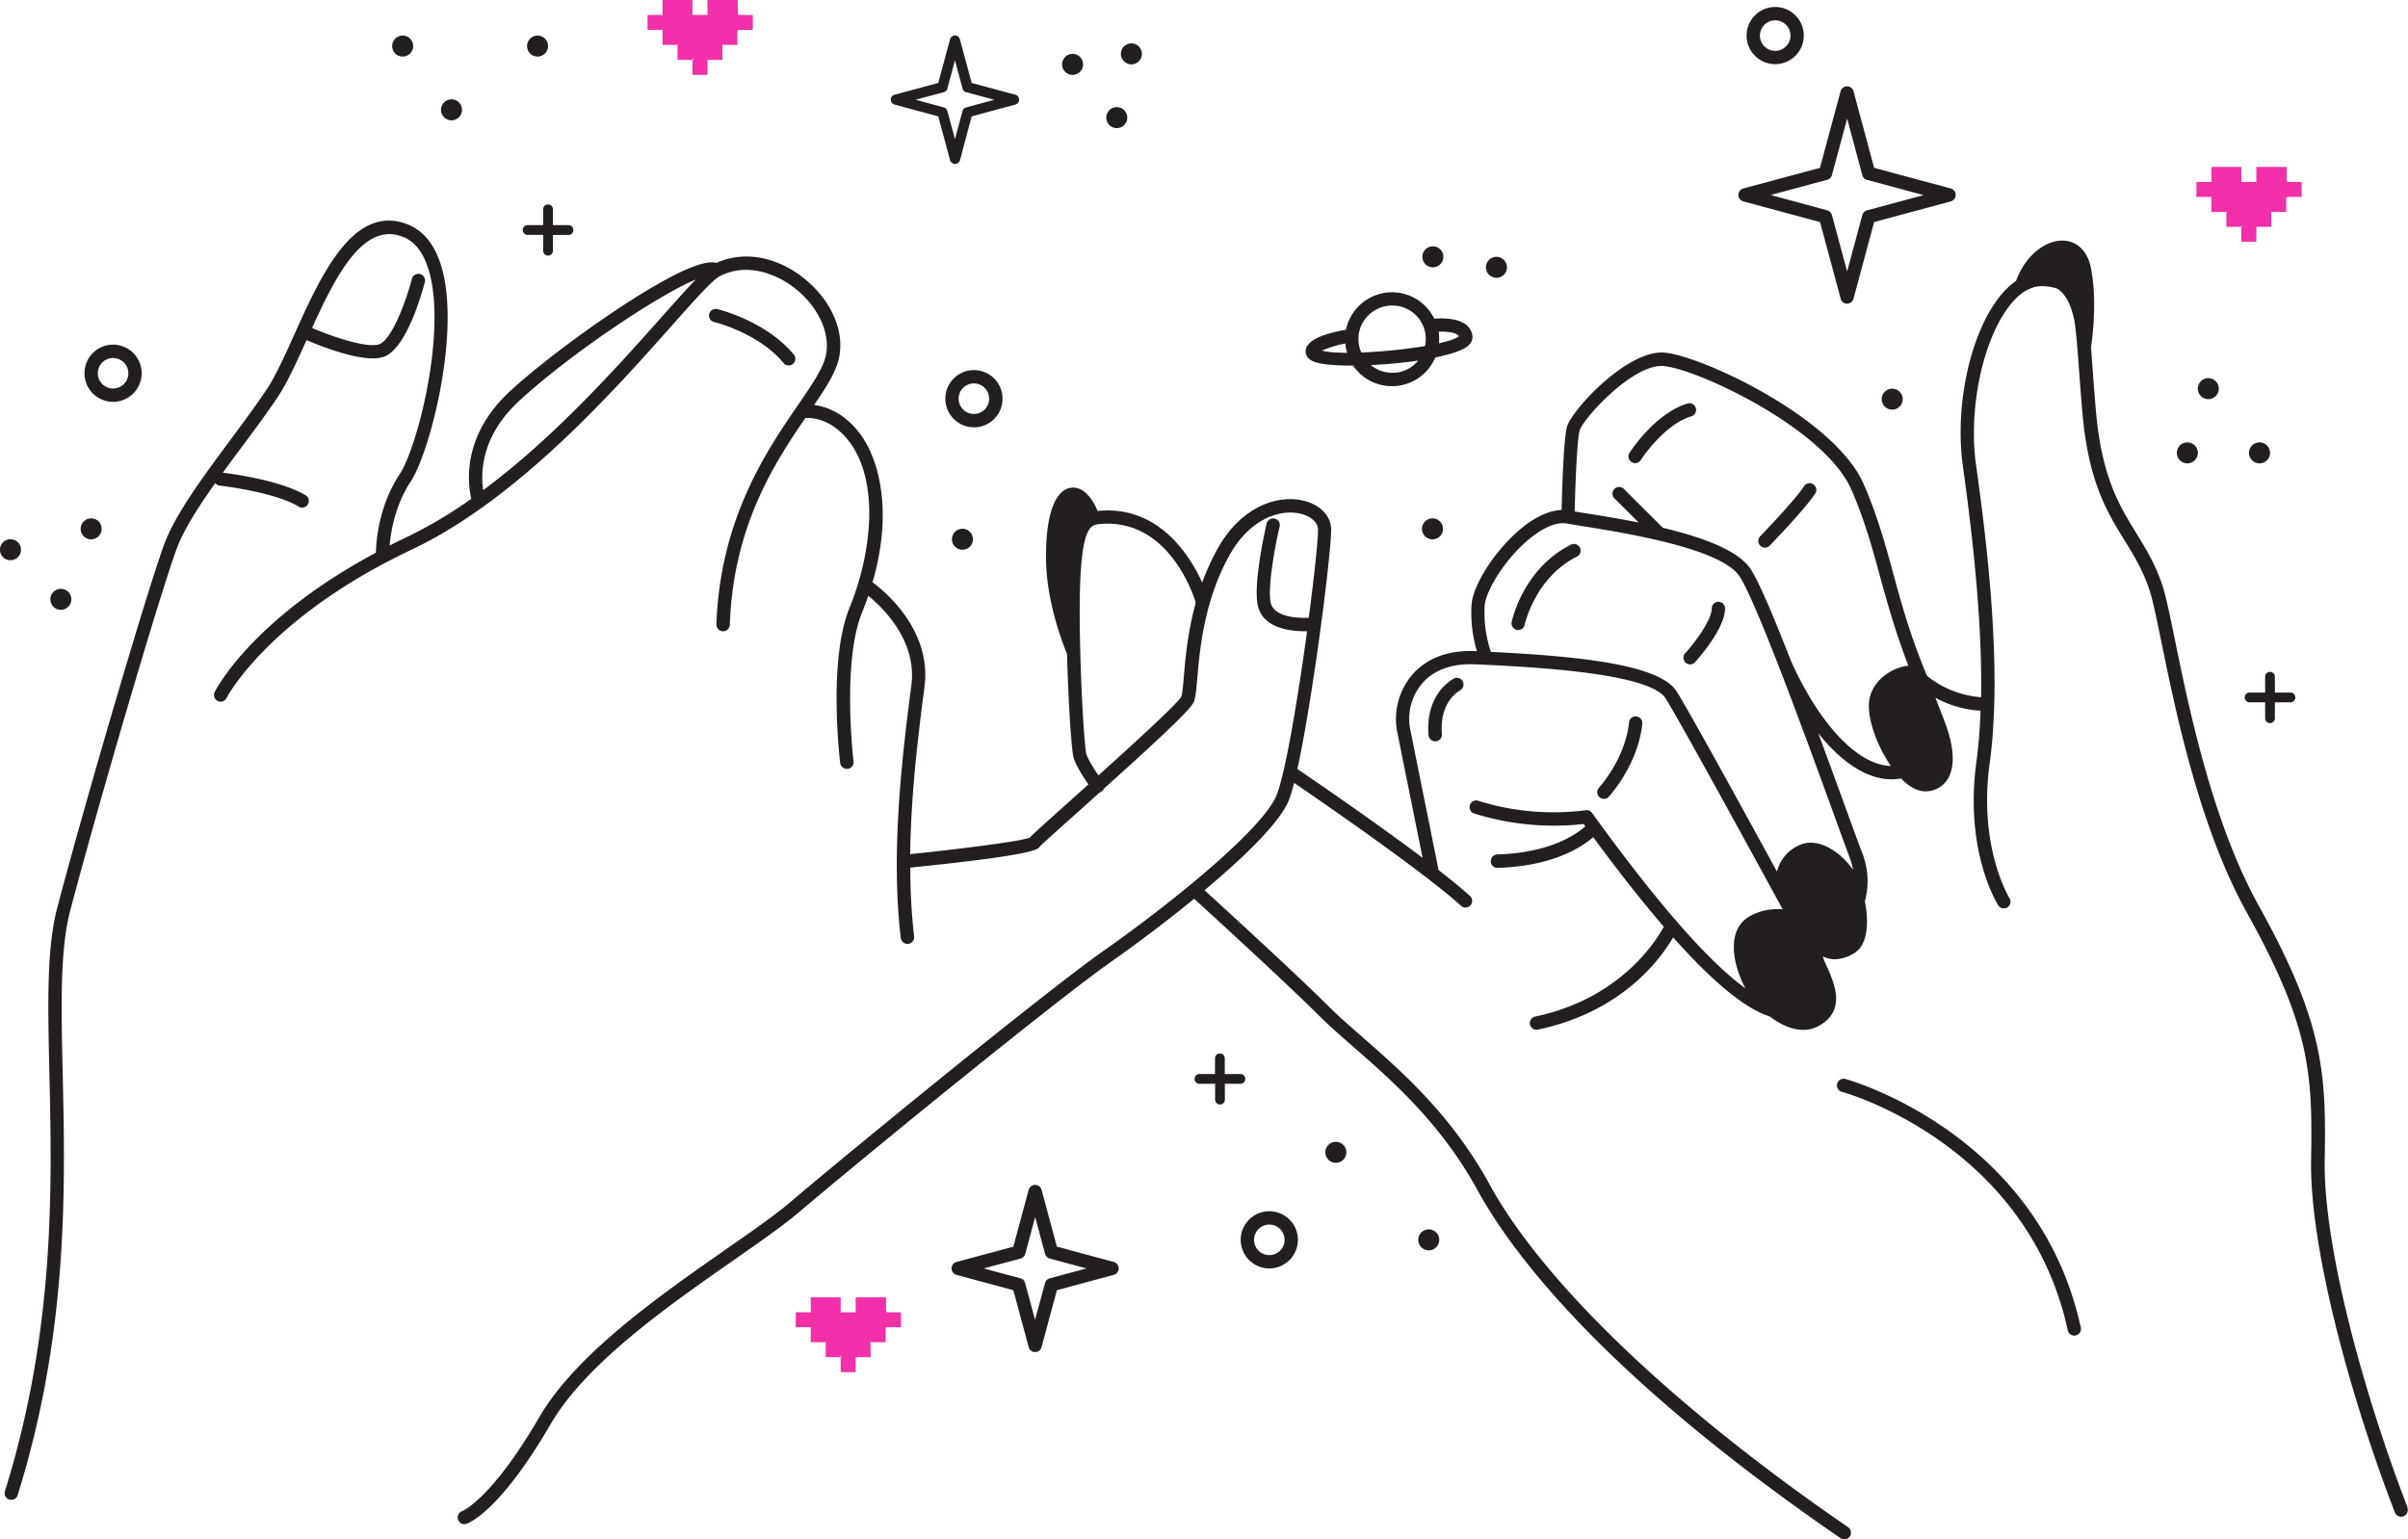 <svg xmlns="http://www.w3.org/2000/svg" xmlns:xlink="http://www.w3.org/1999/xlink" viewBox="0 0 1076.06 687.99"><defs><style>.cls-1{fill:none;}.cls-2{clip-path:url(#clip-path);}.cls-3{fill:#231f20;}.cls-4{fill:#f230aa;}</style><clipPath id="clip-path" transform="translate(0)"><rect class="cls-1" width="1076.06" height="687.98"/></clipPath></defs><g id="Layer_2" data-name="Layer 2"><g id="Layer_1-2" data-name="Layer 1"><g class="cls-2"><path class="cls-3" d="M50.54,160a6.82,6.82,0,1,0,6.81,6.82A6.83,6.83,0,0,0,50.54,160m0,19.59a12.78,12.78,0,1,1,12.77-12.77,12.79,12.79,0,0,1-12.77,12.77" transform="translate(0)"/><path class="cls-3" d="M793.28,9.09a6.82,6.82,0,1,0,6.82,6.81,6.82,6.82,0,0,0-6.82-6.81m0,19.59A12.78,12.78,0,1,1,806.06,15.9a12.79,12.79,0,0,1-12.78,12.78" transform="translate(0)"/><path class="cls-3" d="M567.22,547.3a6.82,6.82,0,1,0,6.82,6.82,6.82,6.82,0,0,0-6.82-6.82m0,19.59A12.78,12.78,0,1,1,580,554.12a12.79,12.79,0,0,1-12.78,12.77" transform="translate(0)"/><path class="cls-3" d="M435.2,171.36a6.82,6.82,0,1,0,6.82,6.82,6.83,6.83,0,0,0-6.82-6.82m0,19.6A12.78,12.78,0,1,1,448,178.18,12.79,12.79,0,0,1,435.2,191" transform="translate(0)"/><path class="cls-3" d="M439.61,566.89,456,571.31a3,3,0,0,1,2.1,2.11l4.42,16.42L467,573.42a3,3,0,0,1,2.1-2.11l16.43-4.42-16.43-4.42a3,3,0,0,1-2.1-2.1l-4.42-16.43-4.42,16.43a3,3,0,0,1-2.1,2.1Zm22.95,37.39a3,3,0,0,1-2.87-2.21l-6.86-25.45-25.45-6.85a3,3,0,0,1,0-5.76l25.45-6.85,6.86-25.45a3,3,0,0,1,5.75,0l6.85,25.45L497.74,564a3,3,0,0,1,0,5.76l-25.45,6.85-6.85,25.45a3,3,0,0,1-2.88,2.21" transform="translate(0)"/><path class="cls-3" d="M791.27,87.15,816.53,94a3,3,0,0,1,2.1,2.1l6.8,25.25,6.79-25.25a3,3,0,0,1,2.11-2.1l25.25-6.8-25.25-6.8a3,3,0,0,1-2.11-2.1L825.43,53l-6.8,25.25a3,3,0,0,1-2.1,2.1Zm34.16,48.59a3,3,0,0,1-2.88-2.2l-9.23-34.28L779,90a3,3,0,0,1,0-5.76l34.28-9.22,9.23-34.28a3,3,0,0,1,5.76,0l9.22,34.28,34.28,9.22a3,3,0,0,1,0,5.76l-34.28,9.23-9.22,34.28a3,3,0,0,1-2.88,2.2" transform="translate(0)"/><path class="cls-3" d="M409.15,44.57,421.74,48a2.26,2.26,0,0,1,1.61,1.61l3.39,12.59,3.39-12.59A2.29,2.29,0,0,1,431.75,48l12.59-3.4-12.59-3.39a2.29,2.29,0,0,1-1.62-1.61L426.74,27l-3.39,12.59a2.26,2.26,0,0,1-1.61,1.61Zm17.59,28.68a2.29,2.29,0,0,1-2.2-1.7L419.28,52l-19.52-5.26a2.28,2.28,0,0,1,0-4.41l19.52-5.26,5.26-19.51a2.28,2.28,0,0,1,4.41,0l5.26,19.51,19.51,5.26a2.28,2.28,0,0,1,0,4.41L434.21,52,429,71.55a2.29,2.29,0,0,1-2.21,1.7" transform="translate(0)"/><path class="cls-3" d="M673.41,119.47a4.69,4.69,0,1,1-4.69-4.69,4.69,4.69,0,0,1,4.69,4.69" transform="translate(0)"/><path class="cls-3" d="M503.74,52.57a4.69,4.69,0,1,1-4.68-4.69,4.69,4.69,0,0,1,4.68,4.69" transform="translate(0)"/><path class="cls-3" d="M206.45,49.08a4.69,4.69,0,1,1-4.69-4.68,4.69,4.69,0,0,1,4.69,4.68" transform="translate(0)"/><path class="cls-3" d="M645,114.78a4.69,4.69,0,1,1-4.69-4.69,4.69,4.69,0,0,1,4.69,4.69" transform="translate(0)"/><path class="cls-3" d="M484,28.76a4.69,4.69,0,1,1-4.68-4.68A4.69,4.69,0,0,1,484,28.76" transform="translate(0)"/><path class="cls-3" d="M184.63,20.59a4.69,4.69,0,1,1-4.69-4.69,4.69,4.69,0,0,1,4.69,4.69" transform="translate(0)"/><path class="cls-3" d="M850.26,178.38a4.69,4.69,0,1,1-4.69-4.68,4.69,4.69,0,0,1,4.69,4.68" transform="translate(0)"/><path class="cls-3" d="M45.43,236.36a4.69,4.69,0,1,1-4.69-4.69,4.68,4.68,0,0,1,4.69,4.69" transform="translate(0)"/><path class="cls-3" d="M9.37,245.73A4.69,4.69,0,1,1,4.69,241a4.67,4.67,0,0,1,4.68,4.69" transform="translate(0)"/><path class="cls-3" d="M244.91,20.59a4.69,4.69,0,1,1-4.68-4.69,4.69,4.69,0,0,1,4.68,4.69" transform="translate(0)"/><path class="cls-3" d="M644.83,236.36a4.69,4.69,0,1,1-4.69-4.69,4.68,4.68,0,0,1,4.69,4.69" transform="translate(0)"/><path class="cls-3" d="M601.64,515a4.69,4.69,0,1,1-4.69-4.69,4.69,4.69,0,0,1,4.69,4.69" transform="translate(0)"/><path class="cls-3" d="M643.16,554.12a4.69,4.69,0,1,1-4.69-4.69,4.69,4.69,0,0,1,4.69,4.69" transform="translate(0)"/><path class="cls-3" d="M982.15,202.39a4.69,4.69,0,1,1-4.69-4.68,4.69,4.69,0,0,1,4.69,4.68" transform="translate(0)"/><path class="cls-3" d="M510.27,24.08a4.69,4.69,0,1,1-4.69-4.69,4.69,4.69,0,0,1,4.69,4.69" transform="translate(0)"/><path class="cls-3" d="M434.78,241a4.69,4.69,0,1,1-4.69-4.68,4.69,4.69,0,0,1,4.69,4.68" transform="translate(0)"/><path class="cls-3" d="M1014.4,202.39a4.69,4.69,0,1,1-4.69-4.68,4.69,4.69,0,0,1,4.69,4.68" transform="translate(0)"/><path class="cls-3" d="M31.88,267.85a4.69,4.69,0,1,1-4.69-4.69,4.68,4.68,0,0,1,4.69,4.69" transform="translate(0)"/><path class="cls-3" d="M991.52,173.7a4.69,4.69,0,1,1-4.69-4.69,4.69,4.69,0,0,1,4.69,4.69" transform="translate(0)"/><path class="cls-3" d="M643,153.46A21.09,21.09,0,0,0,643,149c0-.25-.09-.5-.13-.75,3-.11,6.91.14,8.66,1.49a2,2,0,0,1,.48.52c-1.31,1.11-4.57,2.18-8.94,3.16m-19.08,13.08a15,15,0,0,1-11.1-3.07,3.57,3.57,0,0,1-.28-.27c7-.33,14.37-1,21.12-2a14.9,14.9,0,0,1-9.74,5.38m-33.26-9.85a48.48,48.48,0,0,1,10.52-3.18c0,.22,0,.44,0,.66a20.35,20.35,0,0,0,.75,3.5c-5,0-9-.31-11.32-1m29.58-20a14.46,14.46,0,0,1,1.85-.11,14.88,14.88,0,0,1,14.67,18.11,241.45,241.45,0,0,1-28.44,2.88,15.06,15.06,0,0,1-1.18-4.11,14.7,14.7,0,0,1-.07-2.73,3.49,3.49,0,0,0,0-.65,15.08,15.08,0,0,1,13.12-13.39m37.79,13.46a7.44,7.44,0,0,0-2.93-5.06c-4-3.07-11-2.89-14.14-2.64a21,21,0,0,0-39.44,4.93c-12.49,2.22-18.55,5.66-18,10.23.15,1.22.89,2.91,3.57,4,2.91,1.23,9.07,1.8,16.6,1.8l1,0a21.25,21.25,0,0,0,4.44,4.75,20.87,20.87,0,0,0,12.89,4.45,23.14,23.14,0,0,0,2.61-.16,20.89,20.89,0,0,0,16.76-12.66c6.49-1.33,11.71-3,14.22-4.87,2.26-1.71,2.56-3.55,2.4-4.8" transform="translate(0)"/><path class="cls-3" d="M554.4,480h-7.09V473a2.18,2.18,0,1,0-4.36,0V480h-7.09a2.19,2.19,0,0,0,0,4.37H543v7.09a2.18,2.18,0,0,0,4.36,0v-7.09h7.09a2.19,2.19,0,0,0,0-4.37" transform="translate(0)"/><path class="cls-3" d="M1023.67,309.53h-7.09v-7.08a2.18,2.18,0,0,0-4.36,0v7.08h-7.09a2.19,2.19,0,0,0,0,4.37h7.09V321a2.18,2.18,0,1,0,4.36,0V313.9h7.09a2.19,2.19,0,0,0,0-4.37" transform="translate(0)"/><path class="cls-3" d="M254.18,100.61h-7.09V93.53a2.18,2.18,0,1,0-4.36,0v7.08h-7.09a2.19,2.19,0,0,0,0,4.37h7.09v7.08a2.18,2.18,0,0,0,4.36,0V105h7.09a2.19,2.19,0,0,0,0-4.37" transform="translate(0)"/><path class="cls-3" d="M295.67,141.68c-19,21.36-47.46,53.42-79.74,77.39-1.14-7.47-1.15-23.95,15.93-39.77,22.13-20.49,61.86-47.24,79.07-54.38-3.8,3.9-8.73,9.41-15.26,16.76m287.25,82.19c-11.69-3.05-28.23,2.37-38.79,21.31-12,21.6-14,44-15.12,57.33-.34,4-.66,7.76-1.1,8.8-2.16,4-33.1,31.71-49.72,46.61-11.81,10.59-16.58,14.89-18.06,16.45-3.82,1.58-29.35,4.88-53.41,7.36.38-27.83,3.85-55,6.23-73.43l.19-1.48c3.39-26.46-19.9-44.18-23.25-46.58,9.29-31.74,3-55.63-6.24-67.25-7.07-8.88-14.91-11.36-19.83-12,5.27-7.75,9.33-14.12,10.85-19.94,3.21-12.29-2.88-26.71-15.51-36.76-12.27-9.76-27-12.28-39-6.79-3.42-1-12.33,0-40.69,18.33C260.74,148,240,163.68,227.81,174.93c-21.51,19.92-18.8,41.17-17.2,48a197.53,197.53,0,0,1-29.05,17.22c-2.56,1.22-5,2.44-7.45,3.66.56-6.42,2.53-18.13,9.47-28.69C192.2,202,206.26,147.51,197,118.3c-2.93-9.22-7.91-15.27-14.81-18-24.23-9.55-38.84,22.93-50.58,49-4.36,9.7-8.49,18.86-12.58,24.95-4.94,7.35-10.75,15.19-16.37,22.76C90.82,213,78.6,229.46,73.57,242.74c-7,18.58-34.81,112.9-47.94,162.78-4.83,18.32-4.27,42.72-3.57,73.62,1.17,51.39,2.62,115.35-19.87,187.32a3,3,0,0,0,1.95,3.74,3.48,3.48,0,0,0,.89.13,3,3,0,0,0,2.85-2.09C30.66,595.34,29.19,530.83,28,479c-.66-29.22-1.23-54.45,3.38-72,13.1-49.75,40.77-143.74,47.75-162.19,3.19-8.41,9.65-18.47,17.06-28.9a3,3,0,0,0,2,1.13c.25,0,25,2.88,35.63,9.58a3,3,0,0,0,3.18-5c-10.88-6.84-33.19-9.85-37.43-10.37,2.58-3.54,5.22-7.11,7.84-10.65C113.1,193,119,185.07,124,177.6c4.34-6.45,8.53-15.75,13-25.6,6.09,2.61,20.17,8.16,29.59,8.16a15,15,0,0,0,4.91-.7c10.2-3.6,17.13-28.68,18.42-33.67a3,3,0,0,0-5.77-1.49c-2.88,11.14-9.32,27.66-14.64,29.54s-20.23-3.07-30.06-7.27c10.7-23.55,23-47.66,40.61-40.72,5.16,2,9,6.83,11.32,14.25,8.62,27.16-4.77,79.64-12.72,91.74C169.25,226.07,168.07,241.7,168,247c-55.17,29.53-71.36,60.87-72.07,62.28a3,3,0,0,0,1.33,4,3,3,0,0,0,1.33.32A3,3,0,0,0,101.2,312c.18-.36,18.78-36.09,82.91-66.44,47-22.26,90.22-70.86,116-99.9,9.76-11,18.19-20.47,21.44-22.17,12-6.29,25.36-1.27,33.88,5.51,10.62,8.45,16,20.74,13.45,30.59-1.48,5.66-6.28,12.67-12.36,21.54-13.83,20.17-34.72,50.65-36.39,97.89a3,3,0,0,0,6,.21c1.54-43.82,19.67-71.81,33.73-92.37h0c.1,0,10.17-1.4,19.14,9.87,14.25,17.9,10.61,50.45.68,74.76C370,295,375.23,339.13,375.46,341a3,3,0,0,0,3,2.62l.36,0a3,3,0,0,0,2.6-3.32c-.05-.44-5.24-44.42,3.81-66.56,1-2.53,1.95-5,2.79-7.45,5.56,4.48,21.86,19.47,19.25,39.8l-.18,1.47c-3.47,27-9.26,72.08-4.56,111.66a3,3,0,0,0,3,2.63l.35,0a3,3,0,0,0,2.61-3.31,269,269,0,0,1-1.71-30.78c55-5.6,56.89-8.09,57.74-9.22s9.08-8.38,17.73-16.14c33.46-30,49.66-44.94,51.22-48.68.82-2,1.12-5.43,1.57-10.66,1.11-12.88,3-34.46,14.39-54.94,9-16.16,22.61-20.91,32.08-18.44,4.54,1.18,7.47,4,7.47,7.06,0,4.9-1.68,20.7-4.14,39.35-2.83.15-15.85.42-17.11-7.19s2.43-26.56,4-33.17a3,3,0,1,0-5.8-1.35c-.24,1-5.76,25-4,35.49,1.8,10.92,14.71,12.25,20.89,12.25l1.28,0c-4.05,29.6-9.74,64-13.77,73.56-6.15,14.6-44.49,46.27-77.52,69.51-25.86,18.2-113.1,89.47-139.25,111.75-6.89,5.87-17.06,13-28.85,21.2-30,20.95-67.32,47-83.75,75.27-21.23,36.53-34.23,41.91-34.52,42a3,3,0,0,0,1,5.79,2.81,2.81,0,0,0,.94-.16c1.5-.5,15.26-6,37.75-44.67,15.76-27.1,52.49-52.76,82-73.37,11.9-8.31,22.19-15.5,29.29-21.55,26.1-22.23,113.09-93.3,138.82-111.41,26-18.29,72-54.06,79.58-72.08C583,340.46,594.85,250.2,594.85,236.7c0-5.91-4.68-10.95-11.93-12.83" transform="translate(0)"/><path class="cls-3" d="M350.31,162.48a3,3,0,0,0,4.62-3.77c-12.16-14.94-33.15-20.25-34-20.47a3,3,0,1,0-1.43,5.78c.2,0,20,5.08,30.84,18.46" transform="translate(0)"/><path class="cls-3" d="M538.3,272.13a3,3,0,0,0,2.06-3.66c-.12-.44-12.65-43.48-49.42-40.15l-.45.05c-1.49-3.59-5.1-10.45-10.94-10.45a7.74,7.74,0,0,0-5.6,2.54c-4.53,4.64-6.83,15.56-6.49,30.75.46,20.21,9,40.18,9.36,41l0,.06c.59,21.77,2,43.31,2.92,46.38,1.46,4.87,7.51,13.16,8.2,14.08a3,3,0,1,0,4.79-3.54c-1.69-2.29-6.3-8.95-7.28-12.25-1.19-4.07-3.95-55-2.59-79.74,1.22-22.3,5-22.64,8.58-23,31.82-2.88,42.69,34.24,43.14,35.83a3,3,0,0,0,3.68,2.05" transform="translate(0)"/><path class="cls-3" d="M851.38,297.71c-8.08,1.57-16.25,8.19-16.25,17.79,0,7.75,4.2,18.67,9.85,26.82-14.56-.29-31.76-18.2-44.68-47h0c-7.43-19.08-14.23-35.29-18-41-5.63-8.52-22.06-14.35-39.21-18.43l-17.18-17.11a3,3,0,1,0-4.2,4.22l10.57,10.53c-8.67-1.73-17-3.07-23.6-4.13l-5-.81c.3-13.24,1.09-32.15,2.22-36.22,1.38-5,23.33-29.38,37-28.8,14.23.66,72.44,27.66,84.43,55.3,6,13.79,9.32,26,12.86,39C843.55,270,847,282.52,852.8,297.5c-.46.05-.93.12-1.42.21M819.51,364c3.44,9.46,5.93,16.29,7,19.12a29.19,29.19,0,0,1,1.57,5.69c-5-7.52-15-14.64-23.35-11.36a17.52,17.52,0,0,0-10.67,12.06c-16.85-30.84-39.39-71.88-44.82-80.5-7.83-12.42-46-15.81-83-17.67a54.83,54.83,0,0,1-2.79-20.6c.5-7,9.81-22,21.07-30.77,4.16-3.24,10.24-6.9,15.62-6,2,.36,4.6.78,7.58,1.26,18.36,2.94,61.36,9.84,69.6,22.32,7.78,11.77,31,75.69,42.18,106.41m256.35,309.7c-18.93-49-37.72-116-37-155.3.67-38.58-.34-61.16-29.49-113.59-20.73-37.29-31.19-88.28-37.44-118.75-2.28-11.11-4.08-19.88-5.68-24.62-3.2-9.47-7.5-16.45-11.65-23.2-7.58-12.32-15.42-25.06-18-54.73-.61-7-1.06-13.25-1.47-18.77-.25-3.42-.48-6.56-.72-9.52.42-2.71,3-20.38-.08-35.64-1.44-7.15-5.94-11.64-12-12-7.32-.45-16.85,5.61-21.4,18a33.29,33.29,0,0,0-6,5.42c-14.06,16.11-21.69,49.48-17.74,77.64,5.9,42,8.57,76,8.1,103a43.61,43.61,0,0,1-24.17-9.56c-7.43-17.77-11.34-32-15.1-45.8-3.6-13.17-7-25.61-13.15-39.79-13-30.08-74.06-58.16-89.61-58.88-16.49-.82-41,25.82-43,33.16-1.53,5.51-2.22,28.49-2.43,37.2-5.15.2-10.91,2.66-16.88,7.31-11.76,9.17-22.67,25.55-23.35,35.05a59.92,59.92,0,0,0,2.39,20.71l-.43,0c-15.44-.73-24,5.39-28.55,10.64a30.59,30.59,0,0,0-6.72,25c1.92,9.57,8.41,41.78,11.43,56.74-24.23-18.23-55.86-39.64-57.66-40.86a3,3,0,0,0-3.33,4.94c.59.4,59.58,40.33,78.44,57.61a3,3,0,0,0,4-4.4c-3.62-3.31-8.59-7.37-14.3-11.8-1.51-7.49-10.46-51.88-12.77-63.4a24.51,24.51,0,0,1,5.4-20c5.23-6.08,13.47-9.06,23.76-8.56l.46,0c23.11,1.07,77.26,3.6,84.57,15.2,6.23,9.88,35.65,63.7,52.35,94.31a25.16,25.16,0,0,0-15.22,3.35c-9.52,5.86-7.63,20.1-1.47,31.93q-25-18.18-68.51-78.39a2.93,2.93,0,0,0-2.93-1.19,112.6,112.6,0,0,1-48.22-4.32,3,3,0,0,0-1.79,5.69,119.49,119.49,0,0,0,49.18,4.78c.25.35.5.67.75,1-3.86,3.51-15.47,11.85-39.3,12.61a3,3,0,0,0,.1,6h.09c24.6-.78,37.51-9.26,42.64-13.73,12,16.31,22.44,29.46,31.54,40-3.59,6.65-19.65,32.29-57.61,40.2a3,3,0,0,0,.6,5.9,3.15,3.15,0,0,0,.61-.06c37.79-7.89,55.05-31.7,60.58-41.26,20.66,23.22,34,32.41,43.17,35.35,4.52,3.46,9.82,6,15,6a13.94,13.94,0,0,0,6.68-1.65c12.75-6.83,7.26-19.09,3.62-27.2-.32-.72-.66-1.46-1-2.19-.19-.6-.4-1.21-.63-1.81a12.09,12.09,0,0,0,2.1.81,12.3,12.3,0,0,0,3.37.48,17.17,17.17,0,0,0,8.38-2.59c6.52-3.7,6.78-14.23,5-23.33A34.33,34.33,0,0,0,832.09,381c-1.08-2.76-3.68-9.91-7-19-3.51-9.66-7.9-21.73-12.56-34.31,10.55,13.25,22,20.61,32.8,20.61A22.52,22.52,0,0,0,849,348l.53-.09c.35.36.7.73,1.06,1.06,3.35,3.11,6.6,4.69,9.68,4.69l.66,0a11.55,11.55,0,0,0,9.34-5.34c3.54-5.58,3.05-14.65-1.41-26.22-1.6-4.12-2.9-7.5-4-10.28a47.62,47.62,0,0,0,20.2,5.82c-.3,8.22-.91,15.78-1.84,22.62-5.51,40.25,9.29,63.68,9.92,64.66a3,3,0,0,0,5-3.23c-.14-.22-14.22-22.71-9-60.62,5.57-40.75-.81-95.53-6.1-133.19-3.67-26.19,3.5-58.21,16.33-72.9a25.79,25.79,0,0,1,5.45-4.81l0,0a21.36,21.36,0,0,1,4.23-1.86,11,11,0,0,1,2.77-.4h0a22.52,22.52,0,0,1,7.31,1c3.79,2.2,6.45,7.24,7.92,14.75.78,5.31,1.33,12.34,2,21.63.41,5.55.87,11.81,1.48,18.86,2.69,31.07,10.91,44.42,18.85,57.33,4.17,6.76,8.1,13.16,11.09,22,1.48,4.38,3.25,13,5.48,23.9,6.32,30.8,16.9,82.35,38.07,120.44,28.46,51.21,29.41,72,28.74,110.6-.69,40.15,18.31,108.06,37.44,157.54a3,3,0,0,0,2.78,1.91,2.91,2.91,0,0,0,1.08-.2,3,3,0,0,0,1.7-3.85" transform="translate(0)"/><path class="cls-3" d="M665.63,529.32c-17-31-39.09-50.34-56.87-65.88-5.44-4.75-10.58-9.24-14.79-13.43-17.47-17.4-57.94-54.17-58.34-54.54a3,3,0,0,0-4,4.41c.41.37,40.77,37.05,58.15,54.36,4.34,4.32,9.55,8.87,15.07,13.69,17.43,15.23,39.12,34.18,55.56,64.25C674.81,558.52,715,613.7,822.51,687.46a3,3,0,0,0,1.69.53,3,3,0,0,0,1.68-5.44c-77.76-53.36-136.17-109.21-160.25-153.23" transform="translate(0)"/><path class="cls-3" d="M825,482.33a3,3,0,1,0-1.54,5.75c.82.22,82.15,22.95,100.49,106.11a3,3,0,1,0,5.81-1.29C910.6,506.14,825.82,482.56,825,482.33" transform="translate(0)"/><path class="cls-3" d="M718.9,356.09c.54-.58,13.09-14.37,15-32.64a3,3,0,0,0-2.65-3.27,2.92,2.92,0,0,0-3.27,2.66c-1.68,16.25-13.31,29.08-13.43,29.21a3,3,0,0,0,.18,4.21,3,3,0,0,0,4.2-.17" transform="translate(0)"/><path class="cls-3" d="M767.92,268.93a3,3,0,0,0-3,3c0,5.07-7.28,15-11.87,20a3,3,0,0,0,2.21,5,2.94,2.94,0,0,0,2.2-1c1.37-1.51,13.41-15,13.41-24a3,3,0,0,0-3-3" transform="translate(0)"/><path class="cls-3" d="M806.07,217.48c-4.31,6.49-19.37,22.06-19.52,22.22a3,3,0,0,0,2.14,5.05,2.94,2.94,0,0,0,2.14-.91c.64-.65,15.59-16.12,20.21-23.07a3,3,0,1,0-5-3.29" transform="translate(0)"/><path class="cls-3" d="M652.61,308.45a3,3,0,0,0-2.58-5.37c-.54.26-13.19,6.52-11.66,25.5a3,3,0,0,0,3,2.73h.25a3,3,0,0,0,2.73-3.21c-1.2-14.7,7.86-19.44,8.29-19.65" transform="translate(0)"/><path class="cls-3" d="M701.65,243.61c-21,10.74-25.93,33.43-26.13,34.39a3,3,0,0,0,2.31,3.52,3.15,3.15,0,0,0,.61.06,3,3,0,0,0,2.91-2.36c0-.21,4.63-20.89,23-30.31a3,3,0,1,0-2.71-5.3" transform="translate(0)"/><path class="cls-3" d="M754.48,180.24c-14.46,4.06-25.6,21.1-26.07,21.82a3,3,0,1,0,5,3.24c.11-.16,10.41-15.88,22.69-19.33a3,3,0,0,0-1.62-5.73" transform="translate(0)"/></g><path class="cls-4" d="M296.22,6.69l-.16.17V6.69Zm20.13,0-.22.16V6.69ZM316.13,0V6.69h-6.69v.16l-.13-.16h.13V0H296.06V6.69h-6.69v6.69h6.69v-.09l.1.09h-.1v6.69h6.69v-.31l.33.31h-.33v6.69h6.69v-.54l.56.54h-.56v6.69h6.69V27l.2-.23h6.49V20.07h-.3l.3-.3v.3h6.69V13.71l.47-.33h6.42V6.69h-6.34L329.71,6V0Z" transform="translate(0)"/><polygon class="cls-4" points="1028.54 88 1028.54 81.31 1022.2 81.31 1021.85 80.63 1021.85 74.62 1014.96 74.62 1013.29 74.62 1008.27 74.62 1008.27 81.31 1008.49 81.31 1008.27 81.47 1008.27 81.31 1001.58 81.31 1001.58 81.47 1001.45 81.31 1001.58 81.31 1001.58 74.62 994.89 74.62 993.22 74.62 988.2 74.62 988.2 81.31 988.36 81.31 988.2 81.48 988.2 81.31 981.51 81.31 981.51 88 988.2 88 988.2 87.91 988.3 88 988.2 88 988.2 94.69 994.89 94.69 994.89 94.38 995.22 94.69 994.89 94.69 994.89 101.38 1001.58 101.38 1001.58 100.84 1002.13 101.38 1001.58 101.38 1001.58 108.07 1008.27 108.07 1008.27 101.61 1008.47 101.38 1014.96 101.38 1014.96 94.69 1014.65 94.69 1014.96 94.39 1014.96 94.69 1021.65 94.69 1021.65 88.33 1022.12 88 1028.54 88"/><polygon class="cls-4" points="402.63 593.18 402.63 586.49 396.29 586.49 395.94 585.81 395.94 579.8 389.05 579.8 387.38 579.8 382.36 579.8 382.36 586.49 382.58 586.49 382.36 586.65 382.36 586.49 375.67 586.49 375.67 586.65 375.54 586.49 375.67 586.49 375.67 579.8 368.98 579.8 367.31 579.8 362.29 579.8 362.29 586.49 362.45 586.49 362.29 586.66 362.29 586.49 355.6 586.49 355.6 593.18 362.29 593.18 362.29 593.09 362.39 593.18 362.29 593.18 362.29 599.87 368.98 599.87 368.98 599.56 369.31 599.87 368.98 599.87 368.98 606.56 375.67 606.56 375.67 606.03 376.23 606.56 375.67 606.56 375.67 613.25 382.36 613.25 382.36 606.79 382.56 606.56 389.05 606.56 389.05 599.87 388.74 599.87 389.05 599.58 389.05 599.87 395.74 599.87 395.74 593.52 396.21 593.18 402.63 593.18"/></g></g></svg>